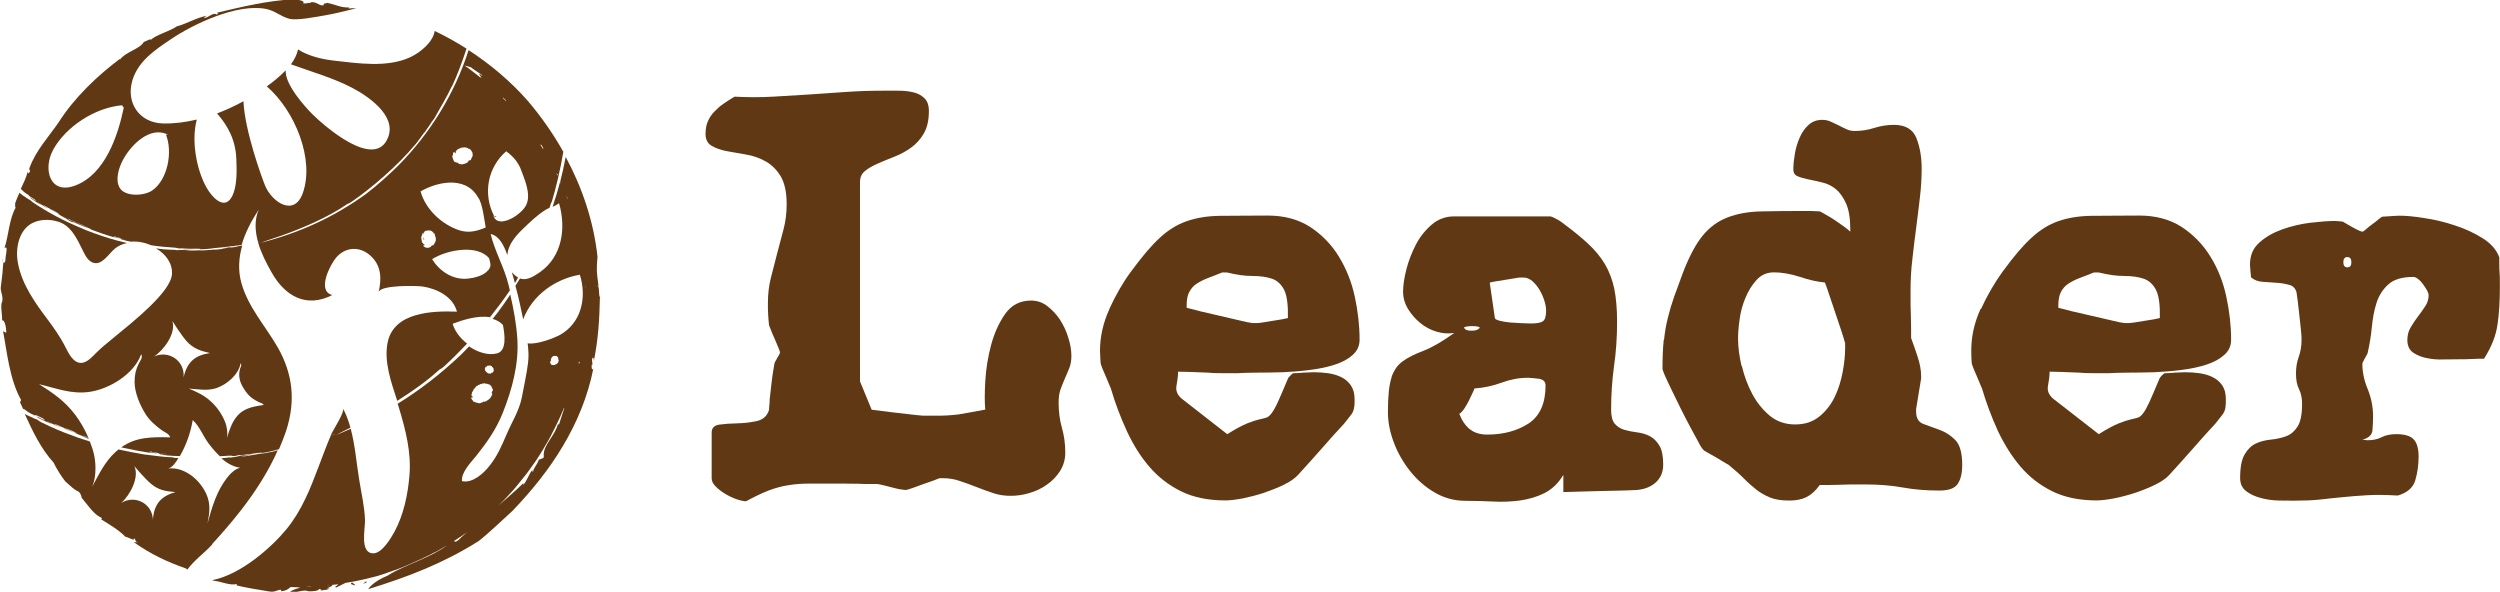 <?xml version="1.0" encoding="UTF-8"?>
<svg id="_圖層_2" data-name="圖層 2" xmlns="http://www.w3.org/2000/svg" width="180" height="42.61" viewBox="0 0 180 42.61">
  <g id="_圖層_4" data-name="圖層 4">
    <g>
      <polygon points="30.74 17.52 30.75 17.52 30.74 17.51 30.74 17.52" style="fill: #603813;"/>
      <path d="M30.77,17.54s0,0,0,0h0s0,0,0,0Z" style="fill: #603813;"/>
      <path d="M26.13,42.01c.16.01.24-.05.29-.13-.58.05.17-.01-.29.13Z" style="fill: #603813;"/>
      <polygon points="30.65 17.44 30.65 17.44 30.65 17.43 30.65 17.44" style="fill: #603813;"/>
      <path d="M34.08,28.67s-.02-.01-.02-.02c0,0,0,0,0,0,0,0,.01,0,.02.01Z" style="fill: #603813;"/>
      <path d="M30.59,16.77s0,0,0,0c0,0,0,0,0,0h0Z" style="fill: #603813;"/>
      <path d="M30.47,17.18s0,0-.01,0c0,.01.03,0,.03.02,0,0,0,0-.02.01.02-.01.01.01.03,0,0,0-.02.02-.03.03,0,0,.02,0,.02-.01.05-.02,0,.04.04.03,0,0,0,0-.01.01.01,0,.02,0,.03,0-.03-.06-.05-.12-.05-.18,0,.02-.01.05-.02.08Z" style="fill: #603813;"/>
      <path d="M30.58,17.35s0,0,0,.01c0,0,0,0,.01-.01h0Z" style="fill: #603813;"/>
      <polygon points="40.63 29.39 40.63 29.39 40.63 29.4 40.63 29.39" style="fill: #603813;"/>
      <path d="M15.27,39.18c.73-.8,1.44-1.62,2.11-2.48,1.03-1.33,1.94-2.75,2.62-4.28-.08.04-.47.13-.98.22-.41.01-1.04.2-1.7.24.26-.05.59-.12.98-.19-.41.04-.45.08-.86.1-.19.04-.33.09-.86.16l-.03-.02c-.3.03-.42.05-.61.07.4.35.86.61,1.36.68-.36.06-.73.43-.96.73-.74.95-1.08,2.12-1.4,3.27.15-.74.24-1.38-.08-2.1-.47-1.04-1.56-1.97-2.74-1.85.31-.09.53-.43.7-.71,0-.01.01-.03.02-.04-.11,0-.23-.01-.34-.02l-.03-.03c-.45,0-1.49-.13-2.09-.21-.62-.1-1.3-.24-1.85-.36-.17.14-.33.29-.5.47-.65.72-1.05,1.59-1.5,2.42.39-.62.41-1.73.25-2.47-.07-.34-.18-.67-.31-.99-1.27-.39-2.46-.86-3.74-1.5l.3.11c-.31-.12-.19-.11-.49-.26.33.2-.42-.18-.64-.27-.04-.02-.08-.04-.12-.07.58,1.27,1.17,2.51,2.08,3.51.19.41.57,1.01.84,1.35.46.4.59.57.99.76.15.16.17.33.19.42.48.57.87,1.21,1.46,1.46l-.05.1c.52.32,1.26.75,1.73,1.24.21.04.78.38.6.1.23.13.03.25.32.3-.1,0-.2,0-.3,0,1.22.87,2.39,1.41,3.75,1.89.03.03.06.05.1.08.49-.68,1.25-1.21,1.8-1.82ZM11.01,37.4c-.07-1.19-1.33-1.79-2.29-1.18.63-.55,1.34-1.85.95-2.66,0,0,.76.91,1.21,1.28.55.46,1.05.53,1.75.59-1.03.3-1.53.84-1.62,1.97Z" style="fill: #603813;"/>
      <path d="M30.49,17.01s-.02,0-.02,0c0,0,.01.01.02.02,0,0,0-.02,0-.03Z" style="fill: #603813;"/>
      <path d="M2.54,29.92c-.1-.06.14.03-.04-.07-.05-.02-.1-.05-.17-.09.08.04.13.07.17.09.27.13.24.09.71.33-.43-.18.43.25-.19,0,.04,0-.33-.17-.42-.22.19.11-.07.03.42.26.3.14.71.33.66.28,0-.03-.46-.21-.25-.15.6.27.68.35.95.41-.39-.15-.47-.22-.45-.24l.45.18-.09-.02c.71.3.22.06.91.34l.32.15c-.18-.02-1.01-.41-.9-.31.45.19.61.22,1.04.38-.1-.03-.23-.08-.32-.1.16.06.3.18.97.37.02,0,.04.01.06.02-.26-.61-.59-1.19-.98-1.7-.74-.96-1.56-1.53-2.58-2.17,1.23.29,2.35.75,3.66.55,1.42-.21,3.16-1.27,3.68-2.67h.04c.08.24-.09.42-.2.64-.22.44-.3.82-.3,1.32,0,.75.37,1.64.77,2.28.29.48.73.86,1.18,1.19.22.16.54.25.61.52-1.36-.04-2.49-.02-3.52.72.71.16,1.44.3,2.11.4-.43-.1.54.06.59.05-.01,0-.02,0-.03-.01,0,0-.01,0-.02,0-.42-.07-.77-.15-.54-.14.26.04-.01.02.1.04.23.02.39.06.57.09.06,0,.14,0,.28.02-.11,0-.19,0-.28-.02-.1,0-.12,0-.1.01.02,0,.03.01.03.01.05.02.12.04.06.05.55.04-.03.02.52.08.28.03.6.04.93.05.45-.78.77-1.68.92-2.56v-.04c.46.4.75,1.13,1.1,1.62.24.33.53.68.86.99.24-.01.46-.03.64-.04.36-.02.12.05.51.01.45-.05-.34,0,.33-.06l-.06.02c.2-.02,1.23-.13,1.42-.21l-.2.07c.13-.02.24-.04.34-.06,0,.01.15,0-.05.04.42-.02.86-.17,1.3-.25l-.29.04c.11-.02.21-.05.32-.07.18-.42.35-.85.5-1.29.71-2.15.51-4.12-.61-6.07-.88-1.52-2.1-2.85-2.59-4.57-.27-.93-.2-1.85.05-2.74-.27.06-.54.12-.81.17-.25.02.27-.06.11-.05-.14,0-.67.06-.76.09.21-.02.21-.03.37-.05.07.02-.24.05-.4.09.06,0,.14-.01.2-.02.03,0,.06,0,.08-.01,0,0-.04,0-.08.01-.19.03-.39.06-.7.08.24-.02-.13,0-.04-.02-.03.02-.37.05-.81.07-.31-.03-.83.04-1.34,0,.21-.01.47-.03.78-.04-.32-.01-.36.01-.68-.01-.16.01-.27.03-.69.03l-.02-.02c-.38-.02-.38,0-.86-.04-.19-.02-.38-.04-.56-.07.7.41,1.2,1.07,1.15,1.86-.08,1.29-2.83,3.45-4.23,4.6-.41.34-.84.68-1.22,1.06-.36.36-.78.85-1.29.7-.52-.15-.8-.89-1.06-1.36-.31-.57-.69-1.11-1.08-1.64-.94-1.25-1.92-2.59-2.21-4.16-.2-1.08.08-2.23.84-2.76.6-.42,1.46-.43,2.12-.2.78.27,1.18.98,1.59,1.81.2.4.41.93.8,1.1.03.01.06.03.09.03.64.2,1.14-.72,1.59-1.06.24-.18.52-.3.83-.36-.39-.09-.91-.23-1.25-.33-.77-.24-1.66-.56-2.03-.74-1.31-.54-2.42-1.13-3.64-1.95l.22.12c-.23-.13-.14-.1-.35-.25.23.19-.31-.19-.46-.28-.08-.06-.16-.12-.24-.19-.11.25-.23.51-.31.77.02.1-.04.32.05.28-.48.8-.52,2.06-.82,2.94.32-.27.05.56.07.88-.03.18-.11.19-.15.13-.05.69-.08,1.04-.19,1.86.02.38.16.49.12.94-.18.29.01.95-.02,1.4.15-.12.31.43.3.88-.08-.04-.16-.08-.23-.11.27,1.39.46,3.47,1.3,4.95l-.08.16c.08.17.16.34.24.52l.02-.05c.34.22.24.24.91.53ZM6.26,31.47c-.18-.06-.28-.1-.36-.14-.03-.01-.05-.02-.05-.02.02,0,.03.01.05.02.12.05.43.14.36.14ZM9.04,32.25s.65.1,1.01.17l-1.01-.17ZM11.9,32.7s-.16-.03-.2-.03c.14.01.27.01.38.03-.14-.01-.12,0-.19,0ZM15.61,27.93c.74-.25,1.57-.97,1.71-1.76h.02c.07.12,0,.23-.05.36-.07.25-.09.46-.04.73.07.4.35.84.62,1.15.2.23.47.39.74.53.13.07.31.08.37.22-.9.13-1.6.26-2.12,1.09-.28.45-.41.95-.57,1.43.15-.37.06-.96-.1-1.34-.22-.54-.58-1.05-1.01-1.44-.48-.44-.98-.67-1.58-.92.68.04,1.32.18,2-.04ZM12.42,23.13s.64,1.02,1.03,1.45c.49.53.98.68,1.67.84-1.08.16-1.65.64-1.9,1.75.1-1.21-1.09-1.98-2.13-1.5.71-.47,1.6-1.67,1.32-2.55Z" style="fill: #603813;"/>
      <polygon points="30.98 17.59 30.98 17.58 30.98 17.58 30.98 17.59" style="fill: #603813;"/>
      <path d="M30.89,17.58s0,0,0,0c0,0,0,0,0,0,0,0,0,0,0,0Z" style="fill: #603813;"/>
      <path d="M30.81,17.55s0,0,0,0c0,.01,0,0,0,0,0,0,0,0,0,0h0Z" style="fill: #603813;"/>
      <path d="M30.93,17.58s0,.02,0,.03c0,.02,0,0,0,.01,0,0,.02-.02.02-.01,0,0,0-.02.01-.03-.01,0-.02,0-.03,0t0,0Z" style="fill: #603813;"/>
      <polygon points="30.5 16.95 30.5 16.94 30.5 16.95 30.5 16.95" style="fill: #603813;"/>
      <path d="M2.07,14.09s-.07-.05-.12-.08c.06.04.09.06.12.08.2.14.18.1.52.33-.31-.18.31.24-.14-.02.03.01-.24-.17-.3-.21.13.11-.05.02.3.25.22.14.51.33.48.28,0-.02-.33-.21-.18-.14.43.27.49.34.7.41-.28-.16-.34-.22-.33-.23l.33.18-.07-.03c.52.31.17.07.67.36l.23.15c-.14-.03-.74-.42-.67-.34.33.19.45.24.76.41-.07-.03-.17-.08-.24-.12.12.06.22.17.71.39.26.11.07.02.09.01.56.24.72.32,1.09.46-.09,0,.64.26.23.13-.18-.08-.99-.44-1.19-.51.18.13-.43-.21-.56-.25.44.23.4.24.47.29.12.06.25.1.32.14.06,0-.1-.07-.1-.09.49.24.99.43,1.28.52.17.08.1.08-.1,0,.61.23,1.27.46,1.86.63-.37-.14.67.18.41.08-.32-.1-.58-.2-.4-.17.2.06-.01.01.07.04.18.04.29.09.43.13.05,0,.11.02.22.04-.08-.01-.15-.03-.22-.04-.21-.04.07.06-.02.06.42.09-.02.01.39.11.09.02.21.04.31.06.49-.04,1.01.06,1.47.26.55.09,1.23.14,1.66.17.28.02.09.04.39.06.36.01-.26-.04.26,0h-.05c.16.02.97.04,1.12,0l-.16.03c.1,0,.19,0,.27-.01,0,.01.12.02-.04.03.33.03.68-.04,1.04-.05h-.23c.6-.05,1.01-.09,1.59-.17v.02s.33-.07.33-.07c-.07.03.15,0,.33-.04.26-.9.72-1.76,1.23-2.54-.32.75-.27,1.55-.05,2.34.03,0,.08-.02.16-.03-.04.01-.09.03-.16.05.22.77.61,1.52.98,2.17.98,1.74,2.53,2.58,4.39,1.61h-.07c-1.07-.32-.09-2.2.32-2.68.67-.78,1.69-.83,2.44-.17.82.71.85,1.67.62,2.66.12-.54,2.77-.47,3.18-.41,1.03.16,2.18.73,2.46,1.81-1.77-.07-4.55.03-4.99,2.22-.28,1.39.26,2.86.69,4.2,1.07-.67,2.14-1.43,3.02-2.23.19-.17-.02.08.41-.3.48-.44,1.03-.99,1.6-1.59-.49-.38-.88-.88-1.04-1.43.72-.27,1.8-.62,2.69-.47.51-.64,1-1.29,1.43-1.93-.03-.11-.05-.23-.08-.34-.31-1.31-1-2.45-1.3-3.71.01,0,.03,0,.04,0,.57.14.91.79,1.16,1.51.04-.68.49-1.28,1.09-1.86.52-.5,1.06-1.03,1.66-1.4.09-.06.18-.1.28-.14.05-.15.1-.3.15-.46,0,.05-.04.16,0,.08.33-1.08.63-2.36.85-3.66-.73-1.3-1.59-2.53-2.56-3.67-1.25-1.42-2.69-2.63-4.26-3.65-1,3.13-2.76,5.97-5.02,8.27-.63.63-1.58,1.49-2.36,2.08-2.34,1.69-4.75,2.79-7.58,3.52,0-.01.36-.14,1.5-.52,1.44-.51,3.32-1.3,4.71-2.26.17-.11-.02.06.35-.19,1.35-.92,3.31-2.59,4.58-4.13l-.07.1c.23-.3.51-.67.74-1,0,0-.07.11,0,.04.04-.1.42-.59.49-.74.09-.13.1-.11.21-.28l.11-.2c.3-.56.79-1.33,1.15-2.13-.01.04-.04.12-.01.06.37-.8.74-1.76,1.05-2.73-.74-.47-1.5-.89-2.29-1.27-.12.79-1.01,1.54-1.76,1.89-1.66.77-3.79.44-5.54.24-.84-.1-1.79-.32-2.54-.8-.08.38-.27.74-.51,1.07,1.47.54,3,.96,4.4,1.69,1.13.59,3.18,1.97,2.61,3.53-.92,2.5-4.68-.84-5.49-1.65-.43-.43-1.97-2.1-1.9-3.13-.23.24-.48.46-.72.66-.2.17-.42.33-.64.49,2.03,1.75,3.46,5.27,2.59,7.69-.62,1.73-2.22.64-2.71-.54-.22-.53-1.47-3.95-1.56-6.08-.61.34-1.25.63-1.9.88.82.94,1.35,1.96,1.39,3.34.03.79.06,1.9-.3,2.61-.48.96-1.26.28-1.69-.36-.79-1.17-1.31-3.47-.86-5.15-.81.19-1.62.3-2.42.28-1.73-.04-2.69-1.5-2.22-3.09.42-1.4,1.61-2.19,2.77-2.97,1.65-1.12,4.77-2.58,6.83-2.19.68.13,1.06.54,1.69.71.55.15,2.02-.15,2.62-.25.66-.11,1.42-.31,2.21-.5-.19-.01-.37-.01-.56.01l.06-.07c-.66.01-.8-.16-1.62-.34-.02.09-.32,0-.21.17-.29.11-.5-.26-.92-.21-.01-.05,0,.09-.08.04-1.07.17.21-.1-1.16-.25-1.91.09-3.8.56-5.56.97.09-.01.15.08-.01.13-.24-.2-.57.24-.9.25,0-.06.15-.12.22-.17-.82.16-1.41.56-2.17.77-.64.41-1.51.61-1.89.98.05-.15-.33.1-.49.14-.31.53-1.3.7-1.73,1.28v-.06c-1.63,1.23-3.28,2.79-4.42,4.59-.67.98-1.62,1.99-2.08,3.25-.07.24.07.09.02.28-.15.3-.08-.04-.17.06-.09.36-.28.76-.48,1.18.24.21.16.21.65.5-.07-.06.11.04-.03-.06ZM40.05,12.45s0,0,0,0c.04.05.08.1.13.14-.01.02-.02.04-.04.04-.03-.06-.06-.12-.09-.18,0,0,0,0,0,0h0ZM30.57,17.65q0-.05-.02-.06s0,0,0-.01c-.02.03-.01,0-.03.02-.02-.03-.05-.05-.07-.09,0,0,.02-.02.02-.02,0,0-.01,0-.02.01,0,0,0,0,0-.01,0,0-.02,0-.02.02-.07-.07-.07-.22-.09-.33,0-.03,0-.07-.01-.11.04-.12.08-.2.11-.31,0,0,.05.06.05.1.02.03.02.05.01.07,0,0,0,0,0-.01,0,0,0,0,0,0,0,0,0,0,0-.01,0,0,0,0,0,0,0,0,0,0,0-.01,0,0,0,0,0-.01,0,0,0,0,0,0,0,0,0-.01,0-.02,0,0,0-.01,0-.02,0,0,0-.01,0-.01,0-.01,0-.03-.01-.04,0,0,0,.02.02.03,0,0,0,0,0,0-.01-.02,0-.02-.01-.04,0,0,0,0,0,0,0-.01,0-.02,0-.03,0,.01,0,.01.01.02-.01-.02,0-.03,0-.04.02.02,0-.03.02-.03,0,.03,0,.05,0,.07,0,0,0,0,.01,0,0,0,0,0,0,0h0s-.01-.05,0-.07c0,0,0,.01,0,.02,0-.02,0-.05,0-.05.02,0,.04-.01.05-.02,0,0,0,.01,0,.02,0-.05.02-.03.03-.05.02.01.04-.04.05,0,.03-.02.06-.04.09-.03,0,.02,0,.02-.01.03,0-.02,0,.02,0,.02,0-.03.01-.03.02-.06.01.03.03,0,.05-.02,0,0,0,.01,0,.02.02-.04.03,0,.04.01,0,.01,0,.03,0,.03.02-.03.02-.03.04-.05,0,0,.02.02.02.03.05-.04.07,0,.12,0,0,0,0,.01-.01.03.06-.04.07.04.11.03-.01.01-.02.02-.03.04,0,.02.02,0,.04-.03,0,.02.03,0,.01.04,0,.01.02,0,.03,0,0,.03.01.03.02.04,0,0,0,0,0,0,0,0,0,0,0,0,0,0,0,0,0,0,0,0-.01.02-.01.03.01,0,0,.03.04-.02,0,.04.05.02.03.07,0-.01.01,0,.02-.01.01.02,0,.06.02.06,0,0-.02.01-.02.02,0,0,.01-.01.02-.01.04.02,0,.08.02.11.04.04.04.12.05.19,0,0,0,0,0,0,.03.02-.04.06.01.08,0,0,0,.02-.02.02.02.02-.02.05-.01.08,0,0,0,0,0,0,0,0,0,0,0,0-.03.03-.01.06-.04.08,0,0,0-.01-.01-.01-.02,0,.02.04-.02.03,0,0,.01.01.02,0-.04.05-.07.13-.11.19-.05,0-.04-.07-.05-.01,0,0,0,.02,0,0,0,.02-.04-.04-.03,0,.01.03,0,.02,0,.04-.03,0-.04-.03-.05,0,0,0,0-.01,0-.02-.01.05-.04.04-.05.1-.11.05-.22.08-.32.06-.09-.04-.18-.06-.24-.15ZM30.5,16.81s.02,0,0,.01c0,0-.01-.01,0-.01ZM35.13,19.47c-.3.39-1.03.55-1.44.59-1.13.12-2.07-.58-2.58-1.4,1.03-.66,3.25-1.1,4.11-.06,0,.02,0,.03.01.05.08.36.17.49-.09.83ZM39.13,10.72l-.05-.02c-.06-.1-.12-.19-.18-.29.06,0,.13.04.23.31ZM38.78,10.21s0,0-.01,0v-.02s0,.01.01.02ZM36.23,7.03c.15.13.21.21.22.27-.08-.09-.16-.17-.25-.25.01,0,.02,0,.02-.02ZM36.46,10.9c.47.35.86.78,1.06,1.34.24.67.72,1.69.39,2.47-.31.75-2.06,1.83-2.38.83.02,0,.02,0,.04,0-.81-1.57-.47-3.49.88-4.65ZM33.89,4.83c.13.13.66.45.83.58.01.14-.13-.12-.22-.08l.17.29c-.06-.04-.1-.07-.12-.07-.18-.14-.35-.28-.54-.42,0,0,0,0-.01-.01-.18-.14-.36-.27-.55-.4.16.04.3.07.44.12ZM32.72,10.96s.07.04.08.07c.05.04,0,.09.02.12,0,0,0-.01,0-.02,0,0,0,0,0,0,0,0,0-.01,0-.02h0s0-.01,0-.02c0,0,0,0,0,0,0,0,0-.01,0-.01h0s0-.01,0-.02c0,0,0,0,0,0,0,0,0,0,0-.01,0,0,0,0,0-.01,0,0,0,0,0,0,0,0,0-.01,0-.02,0,0,0-.01,0-.02,0,0,0-.01,0-.02,0-.01-.02-.02-.02-.04.01,0,.02.02.03.03,0,0,0,0,0-.01-.02-.01-.01-.02-.02-.03,0,0,0,0,0,0,0-.01,0-.02,0-.03,0,.01.01,0,.02.01-.02-.01-.02-.03,0-.03.03.01,0-.03.02-.04.01.02.02.05.02.06.01,0,0,0,.01,0,0,0,0,0,0,0t0,0s-.02-.04-.02-.06c0,0,0,0,.01.02,0-.02-.01-.04,0-.05.02,0,.05-.02.06-.03,0,0,0,.01,0,.02,0-.05.02-.04.03-.06.03,0,.04-.04.06-.01.03-.03.07-.06.11-.06,0,.01,0,.02,0,.03,0-.03,0,.02.01.01,0-.02,0-.04.01-.06.02.02.04,0,.06-.03,0,0,0,.01,0,.02.02-.04.04,0,.05,0,0,0,0,.03,0,.03.02-.04.02-.03.04-.06.01,0,.03,0,.04.02.06-.05.09,0,.14-.03,0,.01,0,.01,0,.03.06-.04.09.02.14,0,0,.02-.02.02-.03.04,0,.02.03,0,.04-.03,0,.02.04,0,.02.03,0,.01.03-.01.04-.01,0,.02.02.03.04.03,0,.01-.02.02-.01.03.02,0,.02.03.04-.03,0,.04.06.01.05.06,0-.01.01-.01.03-.02.02.01.01.05.04.05,0,0-.03.02-.02.02,0,0,.02-.02.03-.02.05,0,.02.08.05.1.06.03.07.1.09.17h-.01s-.03.07.03.07c0,0,0,.02-.02.02.03.01-.02.05,0,.08-.03.03,0,.06-.03.08,0,0,0,0-.02,0-.02,0,.03.03-.02.03,0,0,.02.01.02,0-.04.06-.05.14-.1.21-.06.02-.06-.05-.06,0,0,0,.01.01,0,0,0,.02-.05-.03-.04,0,.02.02,0,.02.01.03-.04,0-.05-.02-.06.02,0,0,0-.01,0-.02,0,.06-.04.05-.04.11-.13.08-.26.13-.38.15-.12,0-.23,0-.32-.07q0-.05-.04-.05s0,0,0-.01c-.02.03-.02,0-.04.03-.03-.03-.07-.04-.1-.06,0,0,.03-.02.02-.03,0,0-.01.01-.02.02,0,0,0,0,0,0,0,0-.03.01-.03.03-.11-.04-.13-.18-.18-.29,0-.03-.02-.07-.04-.1.03-.13.07-.21.08-.33ZM34.53,14.44c-.05-.1-.07-.16-.11-.26.33.53.43,1.53.55,2.2-.71.3-1.27.4-1.9.2-1.24-.41-2.42-1.48-2.79-2.8,1.36-.78,3.48-1.12,4.25.66ZM32.67,4.16s0,0,0,.02c-.01,0-.02-.01-.03-.02,0,0,0,0,0,0,.02,0,.03,0,.05,0ZM4.51,15.57s.36.18.3.17c-.15-.08-.23-.13-.3-.17ZM4.96,15.79c-.16-.09-.11-.07.11.03.01.01-.06-.02-.11-.03ZM6.89,16.65s.5.15.77.24l-.77-.24ZM9.05,17.3s-.12-.03-.15-.04c.11.03.21.04.29.06-.11-.03-.09-.01-.14-.02ZM12.1,9.7h-.15c.5,1.23.13,3.25-1,4.02-.57.39-1.96.47-2.34-.21-.33-.58-.05-1.44.23-1.97.54-1.05,1.96-2.53,3.27-1.83ZM3.82,10.79c.94-1.7,3.05-3.05,4.97-3.21l.12.18c-.42,2.02-1.34,4.77-3.47,5.59-1.87.72-2.36-1.2-1.62-2.55Z" style="fill: #603813;"/>
      <polygon points="32.82 11.16 32.82 11.15 32.82 11.16 32.82 11.16" style="fill: #603813;"/>
      <path d="M35.76,15.57c-.07,0-.11-.01-.18-.02.01.02.03.05.04.07.05-.01.1-.03.14-.05Z" style="fill: #603813;"/>
      <polygon points="40.05 12.45 40.05 12.45 40.05 12.45 40.05 12.45" style="fill: #603813;"/>
      <path d="M36.85,19.59c.04.15.08.29.12.42.04.12.06.24.1.36,0-.01.02-.03.02-.04l-.02.05s0,0,0,.01c.08-.13.16-.27.23-.41-.06-.04-.13-.08-.19-.13-.09-.08-.18-.16-.26-.25Z" style="fill: #603813;"/>
      <path d="M5.83,31.38c.4.14.51.2.56.24-.01-.03-.02-.05-.03-.08-.2-.07-.45-.15-.53-.16Z" style="fill: #603813;"/>
      <path d="M18.57,17.46s0,0,0,0c.03,0,.02,0,0,0Z" style="fill: #603813;"/>
      <path d="M25.35,41.93c-.24.17.1.15.22.22.02-.08-.17-.14-.22-.22Z" style="fill: #603813;"/>
      <path d="M30.49,16.99s0-.01,0-.02h0s0,.01,0,.02Z" style="fill: #603813;"/>
      <path d="M30.49,16.97s0-.01,0-.02c0,0,0,.01,0,.02h0Z" style="fill: #603813;"/>
      <polygon points="30.5 16.95 30.5 16.95 30.5 16.95 30.5 16.95" style="fill: #603813;"/>
      <path d="M43.23,21.44c-.17-.1-.03-.81-.21-.86.03-.07.04,0,.08.04-.15-1.07-.16-1.14-.08-2.14-.28-2.55-1.1-4.97-2.29-7.18-.11.59-.24,1.18-.39,1.76.02.04.04.09.06.15,0,0,0,.01,0,.02,0,0,0,0,0,0-.02-.05-.04-.1-.07-.15-.16.61-.34,1.21-.54,1.81.16-.07.32-.15.46-.26.52,1.78.24,3.84-1.38,4.97-.53.37-.99.61-1.43.45-.11.18-.22.35-.33.53.22.78.39,1.59.56,2.41.64-1.72,2.3-2.91,4.08-3.21.52,1.65.11,3.53-1.52,4.38-.3.15-1.53.67-2.24.56.06.47.09.93.03,1.4-.1.82-.3,1.68-.44,2.45-.18.97-.71,1.78-1.09,2.67-.4.92-.67,1.58-1.27,2.33-.42.53-1.22,1.25-1.96,1.07-.06-.64.65-1.35,1.03-1.82.77-.97,1.44-1.91,1.92-3.12.66-1.67,1.15-3.47,1.04-5.28-.07-1.09-.27-2.16-.51-3.21-.29.43-.58.86-.89,1.27-.11.15-.25.32-.38.48.28.08.53.21.74.43,0-.05-.02-.11-.03-.15.01.06.02.09.03.15,0,0,0,0,0,0,.14.72.28,1.86-.41,2.05-.62.17-1.39-.06-2.03-.5-.19.2-.38.41-.56.58-1.45,1.38-2.96,2.55-4.58,3.55.03.09.06.19.09.28.48,1.59.9,3.2.76,4.88-.11,1.37-.42,2.84-1.08,4.06-.25.46-.9,1.55-1.52,1.55-1,0-.58-1.77-.6-2.38-.03-.99-.27-1.97-.42-2.93-.2-1.21-.29-2.47-.61-3.66-.34.15-.69.31-1.04.45,0-.01.26-.15,1.02-.53-.13-.47-.3-.94-.53-1.38.13.25-.7,1.53-.82,1.79-.02.06-.04.11-.07.17.53-.2-.32.09.36-.14-.07.04-.18.08-.36.14-.31.73-.58,1.46-.86,2.2-.6,1.6-1.24,3.22-2.34,4.55-1.05,1.27-3.24,3.24-5.32,3.65.03.01.06.02.09.04.49.04,1.26.39,1.66.23v.11c.62.15,1.47.3,2.31.43.49.08.5-.09.88-.12l.02.11c.4-.04.53-.19.67-.3.05,0,.11,0,.16,0h0c.21.03.27-.02.54.05-.31.06-.58.17-.79.32.52.07,1.04-.23,1.36-.07.42.02.75-.04.8-.17.04.03.25.05.06.12.32-.03.52-.06.71-.14-.06,0-.15,0-.22,0,.13-.11.39-.15.39-.27h0c.06,0,.12-.02.18-.02.01,0,.02,0,.04,0,.06,0,.12-.02.18-.03.04.09-.35.21-.12.24.22-.11.44-.22.66-.33.17-.03.35-.06.52-.09.03,0,.05,0,.07-.01.05,0,.09-.02.14-.03.07-.01.13-.03.2-.04.03,0,.05-.01.08-.02.05-.01.11-.02.16-.03.03,0,.05-.01.08-.02.07-.02.15-.04.23-.05.08-.02.16-.04.24-.06.02,0,.05-.01.07-.02.06-.01.11-.03.17-.04.03,0,.05-.01.08-.02.06-.02.13-.04.19-.05.01,0,.03,0,.04-.01.07-.02.15-.04.22-.07.03,0,.05-.01.07-.02.05-.01.1-.03.16-.05.03,0,.06-.02.09-.03.05-.02.1-.03.15-.05.02,0,.05-.02.07-.03.07-.02.14-.05.21-.07.03,0,.06-.02.09-.03.04-.01.09-.03.13-.05.03-.01.07-.02.1-.03.04-.01.08-.03.12-.04.03-.01.07-.03.1-.04.06-.02.12-.04.18-.07.04-.02.08-.03.12-.05.03-.01.07-.03.1-.04.04-.02.08-.03.12-.05.03-.01.06-.02.09-.04.04-.02.08-.03.12-.05.02,0,.05-.02.07-.03.08-.03.17-.07.25-.11.02,0,.04-.02.06-.03.05-.02.09-.04.14-.06.02,0,.04-.02.06-.03.05-.02.09-.04.14-.06.01,0,.02-.01.03-.01.16-.08.32-.15.49-.23.01,0,.02-.01.04-.02.05-.03.1-.05.16-.08,0,0,0,0,.01,0,.17-.09.34-.17.5-.26,0,0,0,0,.01,0,.06-.03.11-.06.17-.09h0c.22-.13.45-.26.67-.39-.57.42-1.25.75-1.93,1.05-.83.37-1.65.68-2.33,1.12-1.12.46-1.41.98-1.41.98,2.88-.89,5.39-1.85,7.95-3.46.8-.63,1.75-1.56,2.44-2.18,1.36-1.42,2.61-2.95,3.63-4.67,1.02-1.71,1.8-3.59,2.19-5.58-.1.19-.14-.05-.12-.25l.06-.04c-.01-.11-.03-.22-.04-.33.05-.29.16-.14.13.11.32-1.57.41-3.01.44-4.57ZM40.86,14.33c-.03-.09-.07-.18-.11-.28.05.1.09.19.12.24,0,0-.01.02-.01.03ZM34.98,26.38s.03.03.03.05c.02.03,0,.04,0,.06,0,0,0-.01,0-.02,0,0,0-.01,0-.02,0,0,0,0,0,0,0,0,0,0,0-.01,0,0,0-.01.01-.01,0,0,0,0,.01-.01,0,0,0-.01,0-.02,0,0,0,0,.01.02h0s0,0,0,0c0,0,0-.01,0-.02,0,0,0,0,0,0,0,0,0,0,0-.01,0,0,0,0,0,0,0-.01,0-.02,0-.02.01.01,0-.01.01-.01,0,.01,0,.03,0,.03,0,0,0,0,0,0,0,0,0,0,0,0,0,0,0-.02,0-.03,0,0,0,0,0,.01,0,0,0-.02,0-.02.01,0,.02,0,.03,0,0,0,0,0,0,0,0-.02.01-.01.02-.02.01,0,.02-.01.03,0,.02,0,.04-.01.05,0,0,0,0,0,0,.01,0,0,0,.01,0,0,0-.01,0-.01.01-.02,0,.01.02,0,.03,0,0,0,0,0,0,0,.01-.01.02,0,.03,0,0,0,0,.01,0,.01.01-.01.01-.01.03-.02,0,0,.01,0,.01.02.03-.01.04.01.07.01,0,0,0,0,0,.01.03-.01.04.02.06.03,0,0,0,0-.02.01,0,0,.01,0,.02,0,0,.01.02,0,0,.02,0,0,.01,0,.02,0,0,.01,0,.02.01.02,0,0,0,0,0,.01,0,0,0,.01.02,0,0,.02.03.02.02.04,0,0,0,0,.01,0,0,0,0,.03.02.03,0,0-.01,0-.01,0,0,0,0,0,.01,0,.02.01,0,.04.01.05.02.02.02.06.02.09h0s-.02.02,0,.03c0,0,0,.01-.01,0,0,.01-.01.02,0,.04-.01,0,0,.02-.02.03,0,0,0,0,0,0-.01,0,.01.02,0,.01,0,0,0,.01,0,0-.02.02-.04.05-.06.08-.03,0-.02-.04-.03-.01,0,0,0,0,0,0,0,0-.02-.02-.02,0,0,.01,0,0,0,.02-.02,0-.02-.02-.03,0h0s-.02,0-.03.04c-.06.01-.12.01-.18,0-.05-.03-.1-.04-.13-.09,0-.02,0-.02-.01-.03,0,0,0,0,0,0-.01.01,0,0-.02,0-.01-.02-.03-.03-.04-.04,0,0,.01,0,.01,0,0,0,0,0,0,0,0,0,0,0,0,0,0,0-.01,0-.02,0-.04-.04-.04-.1-.05-.16,0-.01,0-.03,0-.05.02-.05.05-.08.07-.13ZM34.02,28.61s0,0,0,0c0,0,0,0,0-.01,0,0,0,0,0,0,0,0,0,0,0,0s0,0,0-.01c0,0,0,0,0,0,0,0,0-.01,0-.02,0,0,0-.01,0-.02,0,0,0-.01,0-.02-.02,0-.04,0-.05,0,.01-.01.03,0,.05-.01t0,0s0,0,0,0c-.03,0-.03,0-.05,0,0,0,0,0,0,0-.02,0-.02,0-.02-.02.01,0,.02,0,.03,0-.03,0-.04,0-.03-.02.04-.01-.03-.02-.01-.04.03,0,.06.01.07.02.01,0,0,0,.01-.01h0s-.06-.01-.07-.03c0,0,.01,0,.03,0-.01-.01-.05-.02-.04-.03.02-.03.02-.05.03-.07.01,0,.01,0,.03,0-.05-.02,0-.04-.02-.06.03-.01,0-.06.05-.05,0-.05.01-.09.05-.12,0,.01.01.02.02.03-.02-.02.02,0,.02,0-.03-.01-.02-.03-.04-.05.04,0,.03-.04.02-.07,0,0,.01,0,.02.01-.02-.04.03-.03.05-.04,0,0,.03.02.03.01-.02-.04-.01-.04-.01-.07.01,0,.03-.02.05-.01,0-.07.07-.07.1-.13,0,.01,0,.01.02.03.02-.08.1-.06.13-.1,0,.02,0,.03.01.04.02.01.02-.02,0-.05.02.01.03-.04.05,0,.02,0,.01-.03.02-.04.03.01.04,0,.06,0,0,.01,0,.03.01.03,0-.02.04,0,.02-.05.03.03.07-.04.1,0,0-.02,0-.02,0-.03.03,0,.05.03.08,0,0,0,0,.03,0,.03,0,0,0-.02,0-.03.05-.03.09.03.13.03.08-.02.16.02.23.05,0,0,0,0,0,0,.05-.03.03.07.09.02,0,.01.02.02,0,.04.04-.01.03.05.07.05,0,.04.05.04.05.08,0,0-.01,0-.03,0-.01.02.06,0,.01.03,0,0,.03,0,.02-.01.02.07.08.14.09.22-.03.06-.1,0-.06.05-.01,0,.02,0,.01,0,.01.02-.07.02-.04.03.04,0,.02,0,.04.01-.03.03-.06.03-.04.05,0,0-.01,0-.02,0,.04.04,0,.06.06.11-.05.15-.12.28-.23.38-.12.08-.22.17-.36.19-.05-.03-.05-.03-.08,0,0,0,0-.01,0-.02.01.04-.02.01-.01.05-.05,0-.09.03-.15.04,0,0,0-.04,0-.04,0,.01,0,.02,0,.03,0,0,0,0,0-.01,0,0,0,.03,0,.04-.14.05-.28-.03-.41-.06-.03-.02-.08-.03-.12-.04-.08-.1-.12-.2-.2-.28,0,0,.1-.03.14-.01.03,0,.05,0,.06,0,0,0,0,0,0,0ZM22.11,42.23c.06,0,.11,0,.17,0,.07,0,.13,0,.19,0-.12.02-.24.03-.36.01ZM23.57,42.14s0,0,0,0h0c.06,0,.13-.01.19-.02-.05.02-.1.03-.21.03ZM33.01,38.88c-.22.19-.27.11-.32.07.32-.2.63-.41.93-.63-.22.19-.43.38-.61.56ZM40.07,25.3h0s0,0,0,0h0ZM39.76,25.3s0,0,0,0t0,0h0ZM39.65,25.99s0-.03.02-.03c0-.02,0-.04,0-.06,0,0,0,0,.01,0,0,0,0,0,0,0-.01,0-.01-.01-.02-.02.01,0,0-.02,0-.03,0,0,0,0,0,0-.01-.02,0-.02.02-.02,0,0,.01,0,.01,0-.01-.02,0-.02-.01-.03,0,0,.01,0,.02,0,0-.04.02-.04.03-.07,0,0,0,0,0,0,0-.03.04-.03.05-.05,0,0,0,.01,0,.02,0,0,0-.01,0-.02,0,0,0-.02.02,0,0,0,0-.01,0-.02.01,0,.02,0,.02,0,0,0,0,.01,0,.01,0,0,.02,0,0-.03.01,0,.02-.02.04,0,0,0,0,0,0-.01.01,0,.03,0,.03,0,0,0,0,.01,0,.01,0,0,0,0,0-.01.02-.02.04,0,.06,0,.03-.01.07,0,.1,0,0,0,0,0,0,0,.02-.02.02.02.04,0,0,0,0,0,0,.02.01,0,.02.02.03.02,0,.02.02.01.03.03,0,0,0,0,0,0,0,.01.03,0,0,.01,0,0,.01,0,0,0,.01.03.04.05.06.08,0,.03-.04.01-.02.03,0,0,.01,0,0,0,0,0-.02.01-.01.02.01,0,0,0,.02,0,0,.01-.02.02-.01.03h0s.01.03.04.04c0,.07-.02.13-.05.19-.04.05-.07.1-.13.12t-.03,0s0,0,0,0c0,.01,0,0,0,.02-.02,0-.04.02-.06.03,0,0,0-.02,0-.02h0s0,.01,0,0c0,0,0,.01,0,.02-.05.03-.12.01-.18.01-.01,0-.04,0-.05,0-.05-.03-.07-.08-.12-.1,0,0,.04-.02.06-.02.03-.01.04.02.06.02,0,0-.01-.01-.02-.01,0,0-.01,0-.02,0t0,0s0,0-.01,0c0,0,0,0-.01-.01,0,0,0-.01,0-.02,0,0-.01,0-.02,0,0,0,.01,0,.02,0h0s-.01,0-.02,0h0s0,0-.01,0c0,0,.01,0,.01,0-.01,0-.02,0-.02,0,.01,0-.01,0-.01-.02.02,0,.03,0,.03,0,0,0,0,0,0,0,0,0,0,0,0,0h0s-.02,0-.03,0c0,0,0,0,.01,0,0,0-.02,0-.02,0,0-.01,0-.02,0-.03h.01s0-.02-.02-.02ZM39.59,25.78s-.01,0,0,0c0,0,0-.01,0,0ZM40.63,29.39s0,0,0,0c-.13.4-.27.8-.38,1.17-.06.05-.05-.04-.06-.09-.21.88-.99,1.48-1.04,2.2v.27c-.16.14-.24.07-.37.18-.01.2-.43.67-.39.83-.1.04-.04-.08-.07-.1-.26.31-.38.8-.66,1.07l.03-.14c-.55.53-1.18,1.09-1.82,1.64.39-.37.75-.76,1.11-1.16,0,0,0-.01.01-.02.05-.06.1-.12.16-.18,0,0,.01-.02.02-.03.05-.06.1-.12.15-.18,0,0,.01-.02.02-.03.05-.06.1-.11.14-.17,0,0,.02-.02.02-.03.05-.06.1-.12.14-.17,0-.01.01-.02.02-.03.05-.06.1-.12.15-.18,0,0,.01-.02.02-.02.05-.06.1-.13.15-.2,0,0,0,0,0,0,.37-.5.73-1.01,1.05-1.54,0,0,0,0,0,0,.04-.07.09-.14.13-.22,0,0,0-.01.01-.02.04-.07.08-.14.12-.21,0,0,0-.02.02-.02.04-.07.08-.14.12-.21,0,0,0-.02.01-.02.04-.07.08-.14.12-.21,0,0,0-.01.01-.02.04-.07.08-.15.12-.22,0,0,0,0,0-.01.33-.63.64-1.27.91-1.93,0,0,0,0,0,0h0ZM41.66,26.15s.02-.09.03-.13c0,0,0,0,0,0,.01.05.03.08.06.11-.03.03-.06.03-.09.03ZM42.15,20.73c0-.07,0-.14-.01-.21,0,.06.02.12.02.18,0,.01-.01.02-.01.03Z" style="fill: #603813;"/>
      <polygon points="31.46 17.34 31.46 17.34 31.46 17.34 31.46 17.34" style="fill: #603813;"/>
      <path d="M12.67,1.95s.01,0,.02,0c.05-.03.1-.07.15-.1-.07.02-.1.05-.17.11Z" style="fill: #603813;"/>
      <path d="M.17,18.81s.01.03.02.04c0-.08.01-.16.02-.25-.01.07-.03.14-.04.21Z" style="fill: #603813;"/>
      <g>
        <path d="M55.41,28.83c.03-.31.07-.63.11-.99.04-.35.08-.69.13-1.01.05-.31.09-.53.11-.65,0-.05.07-.18.2-.4.13-.22.2-.35.2-.4,0-.05-.04-.18-.13-.38-.08-.21-.18-.42-.27-.64-.1-.22-.19-.43-.27-.64-.09-.21-.13-.33-.13-.38,0-.02,0-.1-.02-.22-.01-.12-.02-.26-.03-.42-.01-.16-.02-.32-.02-.49v-.4c0-.63.07-1.25.22-1.83.15-.58.3-1.17.45-1.75.16-.59.31-1.16.46-1.74.15-.57.22-1.17.22-1.8,0-.86-.15-1.52-.43-2-.29-.47-.65-.83-1.08-1.07-.43-.24-.89-.41-1.4-.49-.51-.09-.98-.17-1.41-.25-.43-.08-.78-.21-1.08-.38-.29-.17-.44-.45-.44-.84,0-.37.05-.68.17-.93.11-.25.26-.49.46-.69.19-.2.41-.4.66-.57.24-.17.51-.34.8-.51.95.05,1.87.05,2.76,0,.89-.05,1.77-.1,2.65-.16.88-.06,1.75-.12,2.61-.18.86-.06,1.76-.09,2.68-.09h1.06c.39,0,.75.03,1.08.11.33.07.6.21.82.42.22.21.33.52.33.93,0,.66-.12,1.19-.36,1.61-.24.42-.55.76-.91,1.02-.37.27-.77.49-1.21.66-.44.17-.84.34-1.21.5-.36.16-.67.33-.91.53-.24.19-.36.46-.36.8v14.35l.84,2.04c.56.07,1.04.13,1.43.18.39.05.8.09,1.22.14.43.05.77.09,1.04.11h.84c.34,0,.65,0,.91-.02.27-.01.53-.04.8-.07.27-.04.55-.09.86-.15.3-.06.66-.12,1.08-.2-.05-.49-.05-1.17,0-2.04.05-.88.19-1.75.42-2.61.23-.86.57-1.61,1.02-2.25.45-.63,1.07-.95,1.85-.95.44,0,.83.13,1.18.4.35.27.66.6.91.98.25.39.46.83.6,1.3.15.47.22.91.22,1.3,0,.34-.05.63-.15.88-.1.25-.2.49-.31.73-.11.24-.21.5-.31.77-.1.27-.15.6-.15.98,0,.66.08,1.27.24,1.83.16.56.24,1.15.24,1.79,0,.48-.13.92-.38,1.32-.25.39-.57.72-.95.98-.38.27-.8.47-1.26.6-.46.14-.91.2-1.35.2s-.86-.06-1.26-.2c-.4-.13-.8-.28-1.21-.44-.4-.16-.8-.3-1.19-.43-.39-.14-.8-.2-1.24-.2h-.22s-.19.08-.43.17c-.24.08-.5.18-.77.27-.27.1-.52.19-.77.28-.24.08-.4.13-.48.13-.05,0-.18-.02-.38-.05-.2-.03-.42-.09-.64-.15-.22-.06-.43-.11-.64-.16-.21-.05-.33-.07-.39-.07h-.47c-.24,0-.54,0-.88-.02-.34,0-.68-.01-1.02-.01h-2.49c-.51,0-1,.03-1.48.11-.48.07-.96.2-1.44.38-.49.19-1.04.45-1.64.78-.17,0-.4-.05-.67-.14-.29-.1-.56-.23-.83-.39-.27-.16-.5-.34-.69-.53-.2-.2-.29-.39-.29-.59v-3.29c0-.34.19-.53.57-.58.38-.05.8-.08,1.28-.09.47-.01.93-.06,1.39-.16.45-.1.75-.36.89-.8,0-.12.02-.34.05-.64Z" style="fill: #603813;"/>
        <path d="M79.87,22.25c.45-.98.96-1.88,1.55-2.68.81-1.1,1.5-1.92,2.1-2.46.59-.55,1.24-.95,1.94-1.19.69-.24,1.49-.37,2.39-.38.9,0,2.04-.02,3.43-.02,1.19,0,2.21.28,3.05.82.84.55,1.53,1.26,2.06,2.12.53.86.92,1.82,1.15,2.88.23,1.06.35,2.1.35,3.12,0,.44-.17.8-.49,1.09-.33.3-.75.53-1.28.7-.52.17-1.11.3-1.77.38-.66.09-1.32.14-1.97.17-.66.02-1.28.03-1.86.03s-1.06.02-1.42.04h-.88c-.39,0-.81,0-1.26-.04-.45-.02-.87-.04-1.28-.05-.4-.01-.69-.02-.86-.02,0,.29-.04.62-.11.99-.07.37.05.68.37.95l3.28,2.56c.59-.37,1.06-.62,1.42-.77.37-.15.66-.24.88-.29.22-.05.39-.09.51-.13.12-.03.25-.14.38-.31.13-.17.29-.45.46-.82.17-.37.41-.94.73-1.7.02-.05.08-.11.17-.2.08-.09.15-.14.2-.17.12,0,.36,0,.73-.04.36-.02.61-.03.73-.03.34,0,.69.02,1.04.07.35.05.67.14.95.28.28.13.51.33.69.58.18.26.28.59.28,1,0,.22,0,.39-.02.53-.02.14-.05.26-.09.37-.05.11-.13.23-.24.36-.11.14-.25.31-.42.53-.05.05-.21.22-.47.51-.27.29-.57.63-.91,1.02-.34.39-.69.78-1.04,1.17-.35.39-.64.7-.86.95-.24.27-.59.51-1.04.73-.45.22-.94.41-1.46.59-.52.17-1.04.3-1.53.4-.5.09-.91.14-1.22.14-1.24,0-2.31-.22-3.2-.66-.89-.44-1.65-1.03-2.28-1.77-.64-.74-1.17-1.6-1.62-2.57-.45-.98-.84-2-1.15-3.07-.03-.05-.07-.16-.15-.35-.07-.18-.15-.37-.24-.57-.09-.19-.16-.38-.24-.57-.07-.18-.11-.3-.11-.35,0-.02,0-.14-.02-.36-.01-.22-.02-.39-.02-.51,0-1.02.23-2.02.68-3.01ZM86.36,22.4c.45.11.92.22,1.42.33.5.11.97.22,1.42.33.45.11.77.18.97.2h.37c.07,0,.21-.02.42-.05.21-.04.43-.07.67-.11.25-.04.47-.07.68-.11.21-.04.35-.07.42-.09.02-.95-.07-1.62-.27-2.03-.21-.4-.5-.67-.87-.8-.38-.13-.85-.2-1.41-.2s-1.17-.08-1.82-.25h-.37c-.36.15-.71.28-1.02.4-.32.12-.58.26-.8.4-.22.14-.4.34-.53.58-.14.24-.2.57-.2.98v.18c.17.05.48.13.93.24Z" style="fill: #603813;"/>
        <path d="M100.18,27.18c.17-.51.44-.9.82-1.17.37-.27.87-.52,1.48-.75.61-.23,1.35-.66,2.23-1.29-.41.07-.84.04-1.28-.09-.44-.13-.84-.35-1.19-.64-.35-.29-.64-.63-.88-1.02-.23-.39-.34-.79-.34-1.2,0-.46.08-1,.24-1.63.16-.62.39-1.21.69-1.79.3-.57.69-1.05,1.15-1.44.46-.39,1-.58,1.6-.58h6.94s.17.05.35.15c.18.09.31.17.38.22.76.56,1.4,1.07,1.92,1.55.52.47.94.98,1.26,1.51.31.53.54,1.13.68,1.79.13.66.2,1.45.2,2.37,0,1.1-.07,2.16-.22,3.19-.14,1.03-.21,2.08-.21,3.15,0,.46.09.8.27,1.01.18.2.41.35.69.43.28.08.58.14.91.18.33.04.63.13.91.27.28.15.51.37.69.68.19.3.28.76.28,1.37,0,.53-.18.96-.53,1.28-.35.32-.81.5-1.37.55-.39.02-.88.04-1.48.05-.6.01-1.18.02-1.75.04-.57.01-1.26.03-2.06.06v-1.24c-.36.61-.82,1.04-1.37,1.32-.55.27-1.14.44-1.77.53-.63.08-1.28.11-1.95.07-.67-.03-1.32-.05-1.95-.05-.78,0-1.51-.19-2.19-.58-.68-.39-1.27-.9-1.77-1.52-.5-.62-.9-1.3-1.19-2.06-.29-.75-.44-1.49-.44-2.23,0-1.14.08-1.97.26-2.48ZM105.84,30.91c.31.25.73.38,1.24.38,1.17,0,2.16-.27,2.98-.8.81-.54,1.22-1.45,1.22-2.74,0-.27-.16-.43-.49-.48-.33-.04-.59-.07-.79-.07-.63,0-1.26.12-1.88.35-.62.23-1.27.37-1.96.42-.02.07-.07.19-.15.35-.07.16-.16.34-.25.53-.1.19-.21.38-.33.57-.12.18-.25.31-.36.38.19.49.45.86.77,1.12ZM106.42,23.52c-.12-.03-.27-.04-.44-.04-.15,0-.29.01-.42.04-.13.02-.18.06-.13.11.07.12.24.18.51.18.29,0,.48-.06.58-.18.05-.05.01-.08-.11-.11ZM107.63,22.89c0,.07.11.14.33.2.22.06.48.1.77.13.29.02.58.04.86.05.28.01.49.02.64.02.41,0,.7-.05.86-.16.16-.11.23-.37.23-.78,0-.2-.04-.43-.13-.71-.09-.28-.2-.54-.35-.78-.15-.25-.32-.45-.51-.62-.2-.17-.41-.26-.66-.26h-.22c-.07,0-.22.02-.42.06-.21.04-.43.07-.67.11-.25.04-.47.08-.68.11-.2.03-.34.06-.42.09l.37,2.55Z" style="fill: #603813;"/>
        <path d="M119.81,24.47c.06-.57.15-1.1.28-1.6.12-.5.27-1,.45-1.51.19-.51.4-1.09.64-1.75.44-1.14.91-2.02,1.4-2.63.5-.61,1.09-1.05,1.79-1.32.69-.27,1.51-.42,2.45-.44.93-.02,2.04-.03,3.3-.03.12,0,.42,0,.91.03.1.05.26.13.47.26.22.12.44.26.68.42.23.16.44.31.64.45.2.15.33.26.4.33v-.18c0-.78-.1-1.4-.31-1.86-.21-.46-.46-.81-.75-1.04-.29-.23-.62-.39-.99-.47-.37-.09-.69-.16-.99-.22-.29-.06-.54-.13-.75-.22-.21-.08-.31-.25-.31-.49,0-.34.04-.72.11-1.13.07-.41.19-.81.35-1.17.16-.36.37-.67.64-.91.27-.24.59-.36.98-.36.22,0,.43.04.62.13.2.09.39.18.57.27.18.1.36.18.55.27.18.09.38.13.6.13.49,0,.95-.07,1.41-.22.45-.14.92-.22,1.41-.22.83,0,1.37.32,1.62.95.25.63.38,1.36.38,2.19,0,.68-.04,1.39-.13,2.11-.09.73-.17,1.47-.27,2.2-.1.75-.19,1.49-.27,2.23-.09.74-.13,1.48-.13,2.21v.69c0,.32,0,.66.02,1.04.01.38.02.74.02,1.07v.66c.15.39.3.84.47,1.35.17.51.25.97.25,1.38v.19l-.36,2.19v.18c0,.46.17.76.51.89.34.13.72.27,1.15.42.43.15.81.39,1.15.73.34.34.51.94.51,1.79,0,.61-.11,1.07-.33,1.39-.22.32-.66.47-1.32.47-.92,0-1.8-.07-2.63-.22-.83-.15-1.73-.22-2.7-.22h-.66c-.31,0-.65,0-1,.02-.35.01-.69.02-1,.02h-.62c-.29.41-.61.7-.95.87-.34.17-.75.25-1.24.25-.56,0-1.02-.07-1.39-.22-.36-.15-.7-.34-1-.58-.3-.24-.61-.51-.91-.82-.3-.3-.67-.62-1.08-.96-.05-.02-.16-.09-.35-.2-.18-.11-.38-.23-.58-.35-.21-.12-.4-.23-.59-.33-.18-.09-.28-.17-.31-.22-.07-.07-.2-.26-.36-.58-.17-.32-.36-.67-.58-1.07-.22-.41-.44-.84-.68-1.32-.23-.47-.44-.91-.64-1.31-.2-.4-.35-.74-.48-1.02-.12-.28-.18-.45-.18-.53,0-.8.03-1.49.09-2.06ZM125.41,26.34c.17.72.42,1.4.75,2.02.33.62.75,1.14,1.26,1.57.51.42,1.12.63,1.83.63s1.26-.19,1.73-.56c.47-.38.84-.85,1.11-1.4.27-.56.46-1.16.58-1.8.12-.64.18-1.22.18-1.73v-.36c-.04-.17-.14-.46-.27-.88-.14-.41-.28-.85-.44-1.31-.16-.46-.3-.9-.44-1.31-.13-.41-.24-.7-.31-.87-.53-.05-1.14-.18-1.81-.41-.67-.21-1.28-.32-1.85-.32-.51,0-.93.18-1.26.55-.33.36-.6.8-.8,1.29-.21.49-.35,1.02-.42,1.56-.08.55-.11,1-.11,1.37,0,.58.08,1.24.25,1.97Z" style="fill: #603813;"/>
        <path d="M142.63,22.25c.45-.98.97-1.88,1.55-2.68.8-1.1,1.5-1.92,2.1-2.46.59-.55,1.24-.95,1.93-1.19.69-.24,1.49-.37,2.39-.38.9,0,2.05-.02,3.43-.02,1.19,0,2.21.28,3.05.82.84.55,1.53,1.26,2.06,2.12.54.86.92,1.82,1.15,2.88.23,1.06.35,2.1.35,3.12,0,.44-.16.8-.49,1.09-.33.3-.76.53-1.28.7-.52.17-1.11.3-1.77.38-.66.09-1.31.14-1.98.17-.65.02-1.28.03-1.86.03s-1.06.02-1.42.04h-.88c-.39,0-.81,0-1.26-.04-.45-.02-.88-.04-1.28-.05-.4-.01-.68-.02-.85-.02,0,.29-.04.62-.11.99-.08.37.05.68.36.95l3.29,2.56c.58-.37,1.06-.62,1.42-.77.37-.15.66-.24.88-.29.22-.05.39-.09.51-.13.12-.03.25-.14.38-.31.14-.17.29-.45.46-.82.17-.37.41-.94.73-1.7.02-.05.08-.11.16-.2.09-.09.15-.14.2-.17.13,0,.37,0,.73-.04.36-.02.61-.03.73-.03.34,0,.69.02,1.04.07.35.05.67.14.95.28.28.13.51.33.69.58.18.26.27.59.27,1,0,.22,0,.39-.02.53-.01.14-.04.26-.09.37-.05.11-.13.23-.24.36-.11.14-.25.31-.42.53-.05.05-.21.22-.47.51-.27.29-.57.63-.91,1.02-.34.39-.69.78-1.04,1.17-.35.39-.64.7-.86.95-.24.27-.59.51-1.04.73-.45.22-.93.41-1.46.59-.52.17-1.03.3-1.53.4-.5.09-.91.14-1.22.14-1.24,0-2.31-.22-3.2-.66-.89-.44-1.65-1.03-2.28-1.77-.63-.74-1.17-1.6-1.63-2.57-.45-.98-.83-2-1.15-3.07-.03-.05-.07-.16-.15-.35-.07-.18-.15-.37-.24-.57-.09-.19-.16-.38-.24-.57-.07-.18-.11-.3-.11-.35,0-.02-.01-.14-.02-.36-.01-.22-.01-.39-.01-.51,0-1.02.22-2.02.67-3.01ZM149.13,22.4c.45.11.93.22,1.43.33.5.11.97.22,1.42.33.45.11.77.18.97.2h.36c.07,0,.22-.02.42-.05.21-.04.43-.07.68-.11.24-.04.47-.07.68-.11.21-.04.35-.07.42-.09.02-.95-.07-1.62-.28-2.03-.21-.4-.5-.67-.88-.8-.38-.13-.84-.2-1.4-.2s-1.17-.08-1.83-.25h-.37c-.36.15-.7.28-1.02.4-.32.12-.58.26-.8.4-.22.14-.4.34-.53.58-.13.24-.2.57-.2.98v.18c.17.05.48.13.93.24Z" style="fill: #603813;"/>
        <path d="M161.63,32.69c.22-.37.49-.62.82-.77.33-.15.68-.23,1.07-.27.39-.04.75-.12,1.08-.24.33-.12.6-.35.82-.69.22-.34.33-.89.33-1.64,0-.41-.07-.76-.22-1.06-.15-.29-.22-.67-.22-1.13,0-.44.07-.84.2-1.2.13-.37.2-.75.2-1.17v-.19c0-.12-.02-.34-.05-.65-.04-.32-.07-.65-.11-1.01-.04-.35-.07-.68-.11-.98-.04-.3-.07-.52-.09-.64-.08-.29-.25-.47-.53-.54-.28-.08-.58-.13-.91-.15-.33-.02-.66-.05-1-.07-.34-.02-.62-.13-.84-.33,0-.07-.01-.23-.04-.45-.02-.23-.03-.39-.03-.46,0-.66.22-1.18.67-1.58.45-.41,1-.72,1.64-.95.64-.23,1.32-.39,2.01-.48.69-.08,1.3-.13,1.81-.13.05,0,.14.01.27.02.13.01.21.02.24.02s.11.04.25.13c.15.08.3.17.47.27.17.1.32.17.46.24.13.06.22.09.27.09s.14-.06.27-.18c.13-.12.29-.24.45-.36.17-.12.32-.24.46-.36.14-.12.23-.18.28-.18.02,0,.19-.01.49-.03.31-.02.54-.04.71-.04.46,0,1.06.05,1.79.17.73.11,1.47.28,2.21.53.74.24,1.41.55,2.01.93.6.38.99.83,1.19,1.37v.44c0,.19,0,.41.02.66.02.24.02.47.02.69v.4c0,.97-.05,1.86-.17,2.65-.11.79-.43,1.61-.97,2.46h-.36c-.18,0-.35.01-.55.02-.19.01-.38.02-.55.02h-.37c-.27,0-.61,0-1.04.01-.43.02-.83-.01-1.22-.09-.39-.07-.73-.21-1.01-.4s-.42-.5-.42-.91c0-.34.08-.65.24-.91.16-.27.33-.53.53-.79.19-.25.37-.5.53-.75.16-.24.23-.5.23-.77,0-.1-.04-.22-.12-.37-.09-.15-.19-.29-.29-.44-.11-.14-.22-.27-.35-.36-.13-.1-.23-.15-.33-.15-.8,0-1.4.17-1.8.53-.4.36-.69.8-.86,1.34-.17.53-.28,1.12-.34,1.77-.06.64-.17,1.27-.31,1.88-.03.05-.09.17-.2.36-.11.2-.17.32-.17.37,0,.61.13,1.22.39,1.84.25.62.38,1.26.38,1.92,0,.32-.01.65-.04,1-.02.36-.27.59-.73.71.02,0,.08,0,.17.02.09,0,.15.02.2.02.38,0,.73-.07,1.02-.22.29-.15.64-.22,1.05-.22.59,0,1,.12,1.24.36.24.24.37.66.37,1.24,0,.61-.08,1.18-.24,1.72-.16.54-.58.9-1.26,1.1-.88-.05-1.63-.06-2.25-.02-.62.04-1.2.08-1.75.14-.55.05-1.09.11-1.62.17-.54.06-1.16.08-1.86.08-.29,0-.66,0-1.09-.01-.44-.01-.87-.07-1.28-.18-.42-.11-.77-.27-1.06-.49-.29-.22-.44-.53-.44-.95,0-.78.11-1.35.33-1.71ZM168.72,18.88c0,.24.1.37.29.37s.29-.12.29-.37-.1-.37-.29-.37-.29.12-.29.37Z" style="fill: #603813;"/>
      </g>
    </g>
  </g>
</svg>